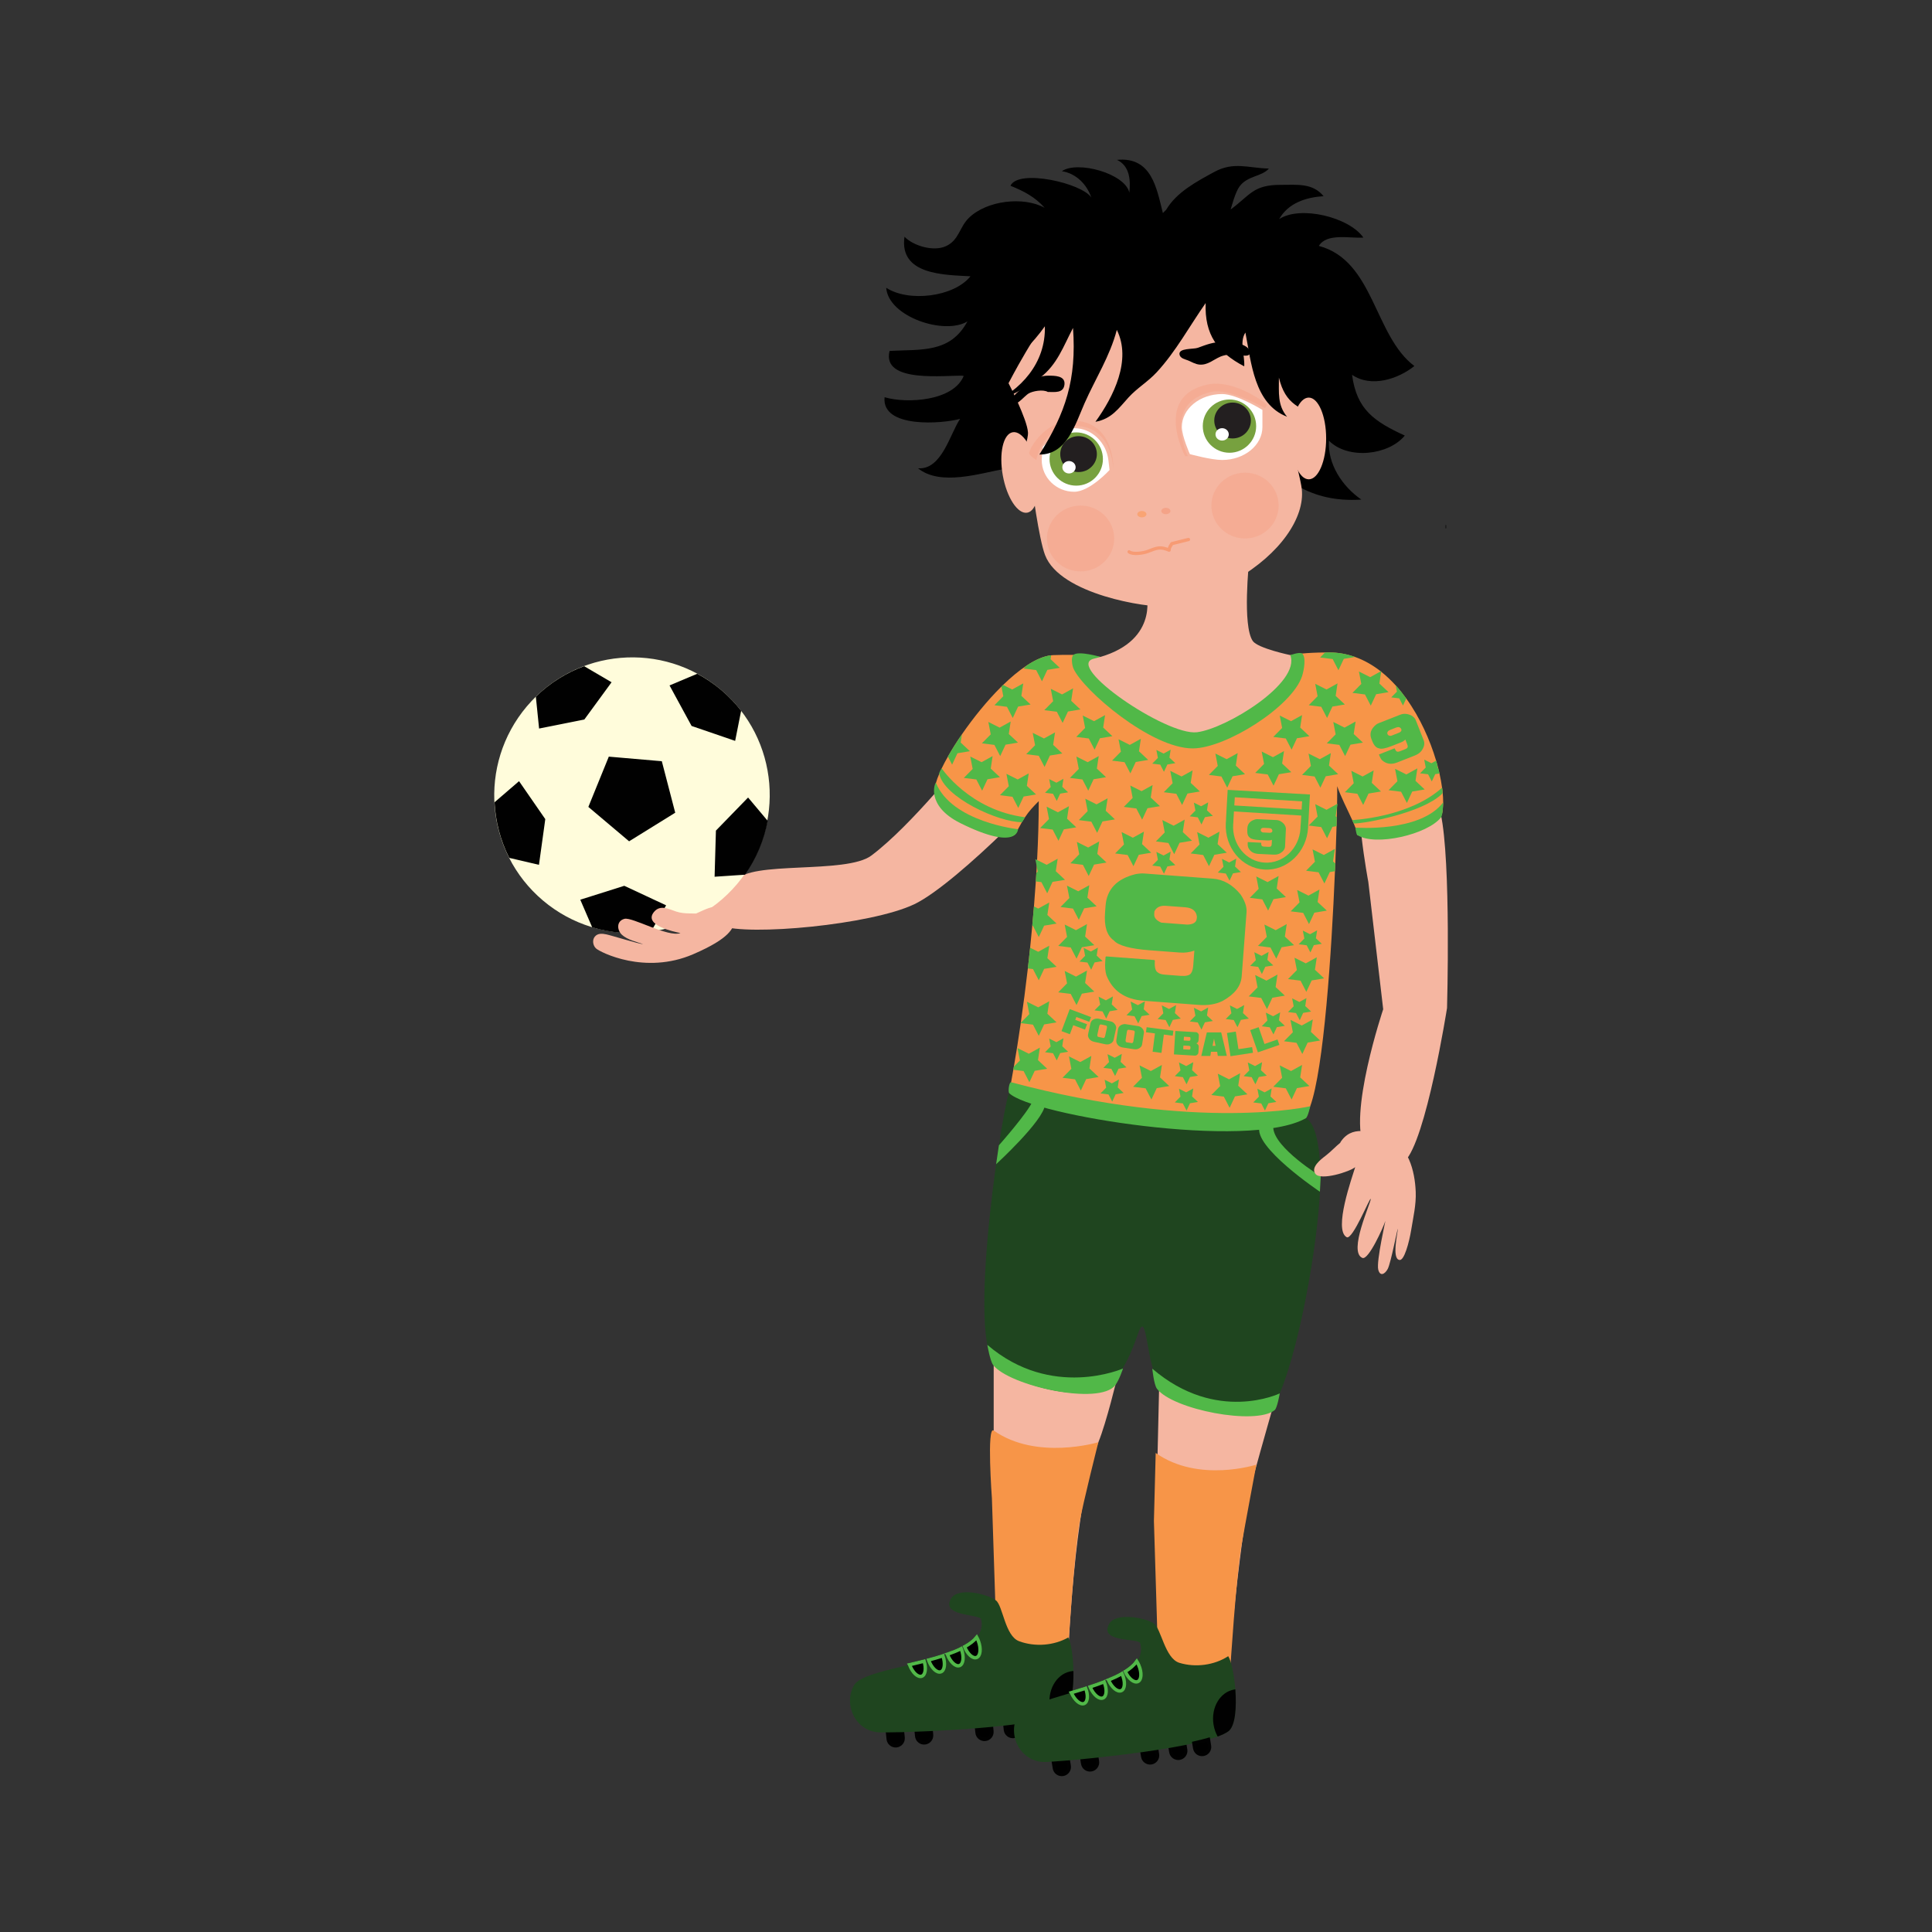 <?xml version="1.0" encoding="utf-8"?>
<!-- Generator: Adobe Illustrator 16.0.0, SVG Export Plug-In . SVG Version: 6.00 Build 0)  -->
<!DOCTYPE svg PUBLIC "-//W3C//DTD SVG 1.1//EN" "http://www.w3.org/Graphics/SVG/1.1/DTD/svg11.dtd">
<svg version="1.1" id="Layer_1" xmlns="http://www.w3.org/2000/svg" xmlns:xlink="http://www.w3.org/1999/xlink" x="0px" y="0px"
	 width="850.39px" height="850.39px" viewBox="0 0 850.39 850.39" enable-background="new 0 0 850.39 850.39" xml:space="preserve">
<rect x="0" y="0" width="850.39" height="850.39" fill="#333333" stroke="none"/>
<g>
	<path fill="#F5B6A1" d="M461.94,343.378c7.418-4.18-40.063,45.366-59.521,54.639c-19.035,9.072-72.979,14.048-85.091,9.466
		c-14.358-5.432,4.07-15.493,6.771-19.825c5.596-8.97,48.34-2.753,59.436-11.072c17.787-13.336,41.896-43.921,41.896-43.921
		S448.873,350.739,461.94,343.378z"/>
	<path fill="#F5B6A1" d="M437.384,594.33v41.484l1.275,86.867l31.39,8.639c0,0,2.451-69.893,13.418-96.521
		c3.537-8.59,8.299-28.521,8.299-28.521L437.384,594.33z"/>
	<path fill="#F5B6A1" d="M510.372,603.232l-0.927,39.735l0.109,90.79l30.932,3.916c0,0,5.326-65.859,11.645-89.28
		c2.418-8.967,10.073-35.763,10.073-35.763L510.372,603.232z"/>
	<path d="M511.854,93.771c-2.741-10.723-4.807-24.88-20.213-23.408c5.624,2.64,6.059,8.935,5.455,14.43
		c-1.856-8.435-22.804-14.198-29.702-9.448c6.339,1.004,10.999,5.846,12.973,11.621c-4.021-6.326-32.126-12.771-35.597-5.199
		c5.948,2.4,10.738,4.877,15.049,9.702c-9.312-5.133-25.549-3.252-33.389,4.471c-4.225,4.161-4.269,9.789-10.14,12.445
		c-5.381,2.436-14.203-0.111-18.172-4.179c-2.384,16.816,17.379,16.765,29.045,17.404c-7.319,9.17-27.321,11.473-37.089,5.057
		c0.912,12.759,25.607,20.984,35.753,14.795c-7.546,13.979-20.14,12.275-34.276,12.992c-3.58,14.494,24.925,10.565,32.671,10.926
		c-4.471,11.195-25.062,12.355-34.86,9.469c-1.41,13.845,25.575,11.676,33.243,9.512c-4.447,6.524-8.027,22.537-18.54,21.762
		c9.947,7.99,27.238,2.18,38.461,0.197c15.026-2.652,28.245-9.447,41.57-17.106c10.503-6.036,21.28-12.651,29.951-20.842
		c8.135-7.686,14.203-16.518,19.698-25.082c0.023,19.438,2.498,36.07,15.51,51.194c13.953,16.216,27.349,26.905,49.954,25.412
		c-8.443-5.822-14.897-15.681-14.268-25.926c8.375,8.439,26.203,6.494,33.387-2.242c-13.385-6.203-21.185-11.368-23.207-26.749
		c8.449,5.776,20.306,1.846,27.422-3.865c-17.771-13.378-17.721-46.43-42.05-52.874c3.534-5.779,13.64-3.24,19.608-3.67
		c-6.281-8.998-27.734-14.249-37.069-8.133c4.061-7.139,11.841-9.58,19.552-10.09c-4.841-5.873-11.662-4.974-18.881-4.981
		c-12.127-0.015-13.322,4.421-22.035,10.853c0.479-1.417,1.991-7.507,3.903-10.123c3.546-4.847,9.837-4.287,12.931-7.902
		c-9.012-0.192-15.445-3.197-24.045,1.497c-7.682,4.193-16.565,8.859-21.145,16.622"/>
	
		<ellipse transform="matrix(0.984 -0.179 0.179 0.984 -29.98 83.858)" fill="#F5B6A1" cx="448.914" cy="207.781" rx="7.663" ry="17.987"/>
	<path fill="#F5B6A1" d="M452.471,190.323c0.178,2.973-2.303,8.752-2.097,11.721c0.216,3.076,3.844,11.72,3.844,11.72
		s3.003,23.276,5.766,30.539c6.694,17.597,45.759,23.226,52.404,22.55c8.345-0.846,24.161-7.538,31.442-11.703
		c19.807-11.332,30.51-27.426,29.173-39.827c-0.394-3.646-3.146-14.324-3.146-14.324s4.71-38.417-1.571-48.916
		c-7.564-12.645-36.293-28.786-51.009-29.524c-13.713-0.688-42.283,5.998-52.928,14.674c-7.268,5.924-20.438,31.443-20.438,31.443
		S452.125,184.514,452.471,190.323z"/>
	<path fill="#F5B6A1" d="M634.125,358.063c4.645,20.989,2.804,85.618,2.804,85.618s-9.233,58.691-18.701,67.525
		c-3.737,3.487-14.981-1.226-17.437-5.709c-7.796-14.227,8.037-61.264,8.037-61.264l-6.547-56.007c0,0-7.192-38.41-2.513-46.449
		c1.32-2.271,17.048,4.772,19.524,3.896C621.97,344.726,633.494,355.21,634.125,358.063z"/>
	<ellipse opacity="0.2" fill="#F15825" cx="513.173" cy="224.929" rx="2.008" ry="1.397"/>
	<ellipse fill="#F9A474" cx="502.604" cy="226.327" rx="2.009" ry="1.398"/>
	<ellipse opacity="0.1" fill="#F15825" cx="475.623" cy="237.021" rx="14.803" ry="14.49"/>
	<ellipse opacity="0.1" fill="#F15825" cx="548.008" cy="222.53" rx="14.802" ry="14.49"/>
	<path fill="#FFFFFF" d="M555.668,187.952c0-2.751,0-7.516,0-7.516s-11.301-6.994-17.733-6.994c-9.794,0-17.733,6.496-17.733,14.51
		c0,4.006,3.523,11.93,3.523,11.93s9.313,2.58,14.21,2.58C547.729,202.462,555.668,195.965,555.668,187.952z"/>
	<ellipse fill="#77A13F" cx="541.163" cy="187.563" rx="11.747" ry="11.72"/>
	<ellipse fill="#231F20" cx="542.533" cy="185.09" rx="8.061" ry="7.899"/>
	<ellipse fill="#FFFFFF" cx="537.935" cy="191.196" rx="2.922" ry="2.728"/>
	<path opacity="0.1" fill="#F15825" d="M557.457,177.915c-4.547-3.748-16.294-10.638-25.681-8.716
		c-24.387,4.993-10.132,31.617-10.132,31.617h1.223c0,0-11.604-23.183,10.133-28.298c8.163-1.921,23.757,7.162,23.757,7.162
		S557.953,178.326,557.457,177.915z"/>
	<path fill="#FFFFFF" d="M487.863,202.462c-0.926-7.566-7.174-13.993-15.061-13.993c-6.614,0-13.8,8.188-13.8,8.188
		s-0.479,4.556-0.479,5.805c0,7.729,6.391,13.993,14.279,13.993c6.902,0,15.58-9.582,15.58-9.582S487.98,203.421,487.863,202.462z"
		/>
	<path fill="#77A13F" d="M485.459,202.044c0-6.475-5.26-11.721-11.744-11.721c-6.492,0-11.75,5.246-11.75,11.721
		c0,6.473,5.258,11.72,11.75,11.72C480.199,213.764,485.459,208.517,485.459,202.044z"/>
	<ellipse fill="#231F20" cx="474.738" cy="199.882" rx="8.061" ry="7.9"/>
	<ellipse fill="#FFFFFF" cx="470.53" cy="205.671" rx="2.922" ry="2.729"/>
	<path opacity="0.1" fill="#F15825" d="M452.994,199.284c1.206-4.57,8.873-14.194,18.691-14.194
		c19.391,0,18.343,21.669,18.343,21.669s-0.046-20.48-18.517-19.195c-12.988,0.905-15.373,14.898-15.373,14.898
		S452.71,200.364,452.994,199.284z"/>
	<path d="M538.24,150.507c-4.186,0-7.129,1.152-11.004,2.582c-1.939,0.715-8.7,0-8.05,3.018c0.369,1.715,2.53,2.033,3.818,2.567
		c1.648,0.686,3.114,1.631,4.929,1.8c3.632,0.335,6.219-2.227,9.254-3.504c2.061-0.866,4.656-1.094,6.989-0.883
		c1.722,0.157,6.636,1.543,5.989-1.349c-0.82-3.673-9.073-4.507-12.101-4.406"/>
	<path d="M461.206,172.519c3.031,0,6.928,0.674,7.336-3.319c0.396-3.907-4.404-3.837-7.163-3.844
		c-3.313-0.008-7.056,1.475-9.389,3.891c-1.716,1.778-5.57,3.774-6.204,6.232c-0.223,0.86-0.132,1.658,0.253,2.423
		c1.873,0.264,4.982-3.607,6.606-4.637C454.449,172.122,459.146,171.297,461.206,172.519"/>
	<path d="M452.012,120.772c-2.518,9.872-5.566,20.547-13.115,27.731c-6.923,6.589-15.57,6.689-23.299,11.237
		c2.439,8.563,18.573,6.01,24.153,2.83c8.103-4.616,14.91-11.565,20.161-18.954c0.433,16.212-10.537,28.223-24.462,34.516
		c7.857-3.335,15.703-6.749,22.438-11.951c7.532-5.82,10.09-13.624,14.412-21.832c1.628,22.664-3.237,37.348-14.799,55.715
		c12.066,0.122,15.812-13.357,19.876-22.568c4.771-10.813,11.156-20.64,14.205-32.294c6.595,13.272-1.401,29.365-9.413,40.449
		c7.102-1.264,10.146-5.841,14.561-10.707c3.782-4.17,8.533-6.896,12.407-11.094c8.476-9.182,14.353-20.177,21.542-30.451
		c-0.495,13.924,5.191,21.679,16.984,27.842c0.303-5.056-2.25-10.564,0.514-14.867c2.567,13.014,3.807,31.407,18.336,37.05
		c-4.281-5.104-3.547-10.547-3.589-17.222c2.892,12.012,9.225,13.472,19.043,17.787c-0.71-28.759-9.104-57.237-38.024-67.777
		c-15.032-5.478-33.596-7.763-49.424-9.464c-8.26-0.889-17.69-1.571-25.72,0.89C460.299,110.242,459.017,116.769,452.012,120.772"/>
	<ellipse fill="#F5B6A1" cx="576.057" cy="192.989" rx="7.663" ry="17.986"/>
	
		<path fill="none" stroke="#F79B74" stroke-width="1.44" stroke-linecap="round" stroke-linejoin="round" stroke-miterlimit="10" d="
		M496.991,242.888c1.623,1.315,6.364,0.551,8.238-0.178c4.03-1.565,5.429-2.228,9.372-0.559c-0.039-1.168,0.798-2.101,1.211-2.87
		c2.429-0.624,4.863-1.226,7.301-1.806"/>
	<path fill="none" stroke="#000000" stroke-width="1.44" stroke-miterlimit="10" d="M636.538,231.828c-0.078,0-0.155,0-0.235,0"/>
	<path fill="#F79548" d="M635.236,353.165c0,0-0.014,0.69-0.072,1.641c0,0.072,0,0.145-0.016,0.217
		c-0.042,0.662-0.1,1.425-0.187,2.145c-0.014,0.13-0.042,0.245-0.059,0.361c-1.569,9.027-29.374,10.41-37.512,10.008
		c0-0.793-0.302-1.901-0.805-3.255c-0.203-0.563-0.448-1.167-0.721-1.813l-0.662-1.498c-2.103-4.666-5.155-10.498-6.625-14.934
		c0.029,1.643,0.015,4.335-0.043,7.833c-0.015,0.446-0.015,0.923-0.028,1.398v0.014c-0.028,1.382-0.058,2.852-0.102,4.435v0.016
		c-0.028,1.238-0.058,2.547-0.1,3.916c-0.131,4.853-0.318,10.426-0.548,16.445v0.014c-0.058,1.109-0.101,2.232-0.158,3.369
		c-1.512,36.274-4.911,86.948-10.888,103.45c0,0,0,0.014-0.014,0.059c-0.619,1.713-1.268,3.052-1.943,3.959
		c-6.235,8.423-132.048-2.26-130.248-11.707c0.172-0.949,0.359-1.901,0.533-2.864c0.33-1.8,0.662-3.631,0.979-5.503
		c0.086-0.445,0.172-0.907,0.246-1.381c1.05-6.107,2.073-12.529,3.023-19.153c0.014-0.042,0.014-0.101,0.014-0.159
		c1.122-7.746,2.174-15.78,3.11-23.901c0.158-1.384,0.316-2.781,0.476-4.178v-0.014c0.028-0.23,0.043-0.462,0.072-0.692
		c0.159-1.41,0.302-2.822,0.459-4.233c0.333-3.225,0.65-6.451,0.938-9.676c0.271-2.837,0.518-5.674,0.748-8.496
		c0.303-3.702,0.576-7.373,0.821-11.017c0.087-1.253,0.158-2.49,0.23-3.729v-0.014c0.073-0.966,0.129-1.916,0.173-2.866
		c0.057-0.936,0.115-1.886,0.159-2.808c0.475-9.073,0.733-17.799,0.733-25.936c-2.533,2.535-4.277,4.422-6.063,7.1
		c0,0,0,0.016-0.015,0.029c-0.461,0.662-0.906,1.369-1.354,2.146c-0.546,0.921-1.107,1.944-1.712,3.097c0,0,0,0,0,0.014
		c-0.29,0.533-0.577,1.108-0.879,1.699c-2.967,5.876-37.815-5.473-35.727-19.929c0.1-0.663,0.26-1.383,0.489-2.175
		c0.33-1.21,0.821-2.549,1.454-4.004c0.303-0.748,0.662-1.512,1.037-2.318c0.029-0.043,0.043-0.072,0.043-0.072
		c0.777-1.626,1.698-3.369,2.736-5.184c1.742-3.096,3.831-6.422,6.162-9.791c5.012-7.287,11.133-14.833,17.396-21.039
		c0.245-0.23,0.489-0.475,0.734-0.705c3.456-3.355,6.927-6.266,10.311-8.496l0.014-0.016c3.845-2.549,7.532-4.189,10.829-4.549
		c0.316-0.044,0.636-0.058,0.936-0.073c3.3-0.114,6.235-0.158,8.857-0.114c4.998,0.057,8.856,0.373,11.866,0.906
		c0.014,0,0.014,0,0.028,0.015c0.014,0.015,0.014,0,0.029,0c13.838,2.448,9.445,9.317,13.737,15.84v0.016
		c0.95,1.438,2.317,2.865,4.405,4.219c16.56,10.741,28.253,11.448,45.418,1.31c1.324-0.792,2.391-1.612,3.254-2.447
		c7.547-7.358-0.432-16.488,16.705-19.714h0.027c1.527-0.288,3.227-0.533,5.17-0.734c2.866-0.259,6.207-0.433,10.138-0.461
		c0.548-0.014,1.096-0.014,1.671-0.014c4.089,0,7.934,0.704,11.533,2.001h0.016c4.076,1.44,7.833,3.629,11.29,6.321
		c0.058,0.058,0.114,0.101,0.173,0.158c2.275,1.8,4.405,3.831,6.408,6.034c1.654,1.814,3.197,3.758,4.65,5.773
		c6.049,8.396,10.454,18.261,13.133,27.332v0.014c0.23,0.721,0.433,1.455,0.634,2.176v0.014c0.101,0.374,0.202,0.749,0.287,1.123
		v0.015c0.203,0.777,0.391,1.541,0.563,2.304v0.015c0.504,2.188,0.878,4.276,1.138,6.265c0,0,0.015,0.028,0.028,0.1
		c0,0.029,0,0.059,0.015,0.087c0,0.043,0.015,0.101,0.029,0.158c0.027,0.375,0.071,0.734,0.13,1.108
		c0.014,0.059,0.014,0.116,0.014,0.158C635.135,350.054,635.236,351.682,635.236,353.165z"/>
	<path fill="#51B848" d="M472.493,288.226c-1.172,0.949-0.611,4.65,0,6.028c4.24,9.541,34.093,35.164,52.482,35.164
		c14.489,0,43.706-18.331,48.14-31.807c0.777-2.366,1.956-8.421,0-9.962c-1.025-0.809-5.179,0.7-5.179,0.7s-2.598,5.856-3.202,7.702
		c-3.85,11.761-25.101,17.109-39.767,17.109c-19.961,0-40.621-17.27-41.872-18.521c-1.26-1.261,1.302-5.491,1.302-5.491
		S474.813,286.346,472.493,288.226z"/>
	<path fill="#F5B6A1" d="M481.468,289.927c28.823-6.812,23.146-28.122,23.146-28.122l45.201-14.849c0,0-3.062,28.469,1.614,35.198
		c2.229,3.208,16.508,6.195,16.508,6.195c4.696,12.22-28.074,32.333-41.064,33.953C513.46,323.975,468.315,293.036,481.468,289.927z
		"/>
	<path fill="#51B848" d="M411.959,344.592c7.133,17.306,36.123,20.393,36.123,20.393s0,9.903-25.337-2.667
		C407.02,354.517,411.702,343.97,411.959,344.592z"/>
	<path fill="#51B848" d="M414.497,338.206c0,0,12.338,18.426,36.661,21.506c0,0-1.16,2.186-1.37,2.186
		c-10.538,0-34.248-10.988-36.372-21.311C413.283,339.947,414.497,338.206,414.497,338.206z"/>
	<path fill="#51B848" d="M596.588,364.276c0,0,28.54,2.265,38.643-11.109c0,0-0.104,5.487-0.903,6.538
		c-5.739,7.534-29.015,13.015-36.938,7.825C596.963,367.252,596.588,364.276,596.588,364.276z"/>
	<path fill="#51B848" d="M595.203,360.963c0,0,24.941-1.06,39.546-14.256c0,0,0.474,2.2,0,2.673
		c-8.194,8.195-33.428,13.092-38.884,13.092L595.203,360.963z"/>
	<path fill="#51B848" d="M575.899,362.006c-0.02,0.363-0.056,0.741-0.095,1.104c-0.006,0.396-0.011,0.793-0.034,1.188
		c-0.601,10.753-9.201,19.014-19.198,18.454c-10.012-0.56-17.621-9.729-17.02-20.481c0.023-0.396,0.061-0.791,0.099-1.185
		c0.005-0.365,0.011-0.745,0.03-1.109l0.689-12.305l36.218,2.027L575.899,362.006z"/>
	<path fill="#51B848" d="M574.2,362.468c-0.022,0.328-0.058,0.672-0.091,1.003c-0.008,0.362-0.016,0.723-0.037,1.08
		c-0.596,9.776-8.455,17.243-17.539,16.688c-9.099-0.556-15.973-8.924-15.377-18.698c0.023-0.359,0.06-0.717,0.096-1.076
		c0.006-0.332,0.013-0.678,0.03-1.008l0.686-11.183l32.915,2.012L574.2,362.468z"/>
	<path fill="#F79548" d="M572.528,362.794c-0.018,0.297-0.051,0.607-0.081,0.905c-0.007,0.323-0.013,0.646-0.034,0.972
		c-0.538,8.797-7.608,15.517-15.784,15.02c-8.189-0.502-14.379-8.033-13.842-16.829c0.02-0.323,0.055-0.646,0.089-0.968
		c0.005-0.301,0.009-0.611,0.027-0.908l0.614-10.065l29.627,1.812L572.528,362.794z"/>
	
		<rect x="542.692" y="355.412" transform="matrix(-0.998 -0.061 0.061 -0.998 1093.337 746.819)" fill="#51B848" width="30.74" height="2.637"/>
	<g>
		<path fill="#51B848" d="M546.085,393.758c-3.498-4.319-7.589-6.667-12.256-7.013l-30.052-2.26c-1.195-0.102-2.533,0-4.046,0.301
			c-8.192,2.06-12.557,6.683-13.104,13.867l-0.23,3.039c-0.461,6.048,0.821,10.124,3.831,12.227
			c1.944,2.26,7.242,3.715,15.882,4.362l13.206,0.993c2.174,0.173,4.305-0.115,6.396-0.849l-0.491,6.536
			c-0.114,1.556-0.446,2.707-0.995,3.457c-0.661,0.921-2.188,1.296-4.593,1.122l-6.897-0.531c-1.44-0.102-2.477-0.42-3.095-0.966
			c-1.095-0.619-1.527-2.361-1.311-5.213l-0.23-0.26l-21.198-1.598l-0.273,0.23l-0.143,1.929c-0.175,2.391,0,4.436,0.517,6.137
			c2.71,6.867,8.151,10.612,16.33,11.217l24.235,1.828c4.133,0.316,7.675-0.273,10.613-1.758c5.257-2.908,8.049-6.522,8.367-10.813
			l2.13-28.238C548.851,399.202,547.986,396.624,546.085,393.758z M526.774,404.241c-0.129,1.757-1.54,2.664-4.219,2.735
			l-11.391-0.862c-2.203-0.966-3.24-2.219-3.124-3.773l0.086-1.21c0.893-1.8,2.579-2.607,5.054-2.42l8.482,0.634
			c3.152,0.245,4.882,1.627,5.169,4.177L526.774,404.241z"/>
	</g>
	<g>
		<path fill="#51B848" d="M565.236,362.784c-0.992-1.152-2.116-1.757-3.396-1.83l-8.225-0.389c-0.316-0.014-0.69,0.016-1.094,0.102
			c-2.232,0.633-3.383,1.93-3.484,3.888l-0.028,0.835c-0.087,1.656,0.287,2.751,1.122,3.298c0.549,0.604,2.003,0.965,4.377,1.079
			l3.601,0.174c0.604,0.029,1.181-0.058,1.742-0.273l-0.085,1.785c-0.015,0.417-0.102,0.748-0.245,0.95
			c-0.173,0.259-0.591,0.374-1.239,0.346l-1.885-0.101c-0.404-0.014-0.677-0.101-0.865-0.23c-0.303-0.172-0.433-0.647-0.388-1.427
			l-0.059-0.056l-5.804-0.29l-0.071,0.06l-0.028,0.531c-0.029,0.65,0.028,1.209,0.187,1.671c0.792,1.858,2.304,2.837,4.535,2.953
			l6.64,0.316c1.123,0.058,2.089-0.131,2.88-0.562c1.411-0.835,2.146-1.829,2.204-3.009l0.374-7.72
			C566.029,364.252,565.77,363.561,565.236,362.784z M560.039,365.793c-0.015,0.475-0.402,0.735-1.123,0.778l-3.125-0.159
			c-0.604-0.245-0.893-0.575-0.879-1.008l0.015-0.331c0.23-0.504,0.691-0.734,1.367-0.691l2.319,0.102
			c0.863,0.042,1.34,0.417,1.44,1.108L560.039,365.793z"/>
	</g>
	<g>
		<path fill="#51B848" d="M626.668,325.891l-3.543-8.985c-0.288-0.734-0.937-1.397-1.943-2.002
			c-1.714-0.807-3.326-0.921-4.811-0.332l-9.575,3.76c-0.374,0.143-0.778,0.374-1.195,0.691c-2.204,1.856-2.866,3.931-1.974,6.221
			l0.389,0.964c0.75,1.931,1.758,2.995,2.995,3.183c0.923,0.403,2.766,0.073,5.531-1.008l4.204-1.656
			c0.69-0.273,1.295-0.677,1.828-1.224l0.822,2.088c0.2,0.489,0.272,0.907,0.214,1.21c-0.071,0.389-0.475,0.719-1.251,1.022
			l-2.189,0.864c-0.462,0.188-0.836,0.244-1.095,0.172c-0.431-0.042-0.82-0.504-1.181-1.411l-0.115-0.043l-6.752,2.649l-0.045,0.116
			l0.245,0.618c0.302,0.749,0.647,1.354,1.066,1.801c1.857,1.713,4.089,2.045,6.681,1.022l7.719-3.04
			c1.324-0.518,2.317-1.223,3.01-2.102C626.885,328.785,627.201,327.259,626.668,325.891z M615.911,322.463l-3.63,1.427
			c-0.82,0.029-1.324-0.202-1.525-0.706l-0.146-0.375c0-0.69,0.404-1.195,1.195-1.497l2.693-1.065
			c1.009-0.39,1.742-0.216,2.218,0.519l0.087,0.23C617.02,321.556,616.731,322.046,615.911,322.463z"/>
	</g>
	<g>
		<path fill="#51B848" d="M480.19,447.67l-9.287-3.484l-0.058,0.016l-3.6,9.619l0.029,0.059l3.6,1.338l0.057-0.014l1.469-3.947
			l5.141,1.93l0.059-0.028l0.863-2.273l-0.028-0.059l-5.141-1.929l0.475-1.269l5.645,2.116l0.057-0.014l0.75-2.002L480.19,447.67z"
			/>
		<path fill="#51B848" d="M490.99,451.186c-0.532-0.879-1.224-1.427-2.073-1.601l-5.442-1.209c-0.217-0.042-0.476-0.057-0.75-0.042
			c-1.555,0.173-2.476,0.893-2.764,2.203l-0.994,4.507c-0.072,0.318-0.087,0.635-0.072,0.951c0.302,1.381,1.211,2.245,2.734,2.576
			l4.696,1.038c0.75,0.157,1.411,0.143,2.001-0.042c1.037-0.405,1.643-0.996,1.814-1.772l1.125-5.125
			C491.35,452.25,491.266,451.763,490.99,451.186z M487.204,452.496l-0.794,3.6c-0.185,0.591-0.445,0.849-0.775,0.778l-2.319-0.506
			c-0.302-0.202-0.389-0.561-0.274-1.081l0.778-3.541c0.13-0.633,0.417-0.921,0.851-0.82l2.102,0.459
			C487.204,451.488,487.334,451.847,487.204,452.496z"/>
		<path fill="#51B848" d="M503.13,453.115c-0.575-0.852-1.295-1.339-2.16-1.47l-5.515-0.849c-0.216-0.045-0.461-0.045-0.75,0
			c-1.54,0.258-2.419,1.05-2.62,2.36l-0.706,4.565c-0.043,0.316-0.043,0.635,0,0.951c0.375,1.367,1.341,2.173,2.881,2.405
			l4.765,0.733c0.75,0.115,1.412,0.057,1.975-0.174c1.021-0.459,1.583-1.094,1.699-1.872l0.808-5.183
			C503.563,454.15,503.446,453.661,503.13,453.115z M499.444,454.654l-0.563,3.659c-0.144,0.591-0.388,0.862-0.72,0.82l-2.361-0.361
			c-0.303-0.171-0.418-0.532-0.346-1.05l0.561-3.586c0.102-0.663,0.36-0.951,0.793-0.877l2.131,0.331
			C499.371,453.646,499.545,454.008,499.444,454.654z"/>
		<path fill="#51B848" d="M516.437,453.678l-11.679-1.528l-0.059,0.044l-0.274,2.117l0.046,0.056l3.9,0.504l-1.037,8.009
			l0.029,0.057l3.816,0.489l0.057-0.044l1.039-8.004l3.887,0.501l0.043-0.042l0.274-2.116L516.437,453.678z"/>
		<path fill="#51B848" d="M527.581,457.664l0.087-1.627c0.027-0.288,0-0.531-0.058-0.75c-0.303-0.618-0.69-0.935-1.166-0.963
			l-9.073-0.534l-0.056,0.044l-0.591,10.227l0.042,0.042l9.073,0.532c0.23,0.014,0.445-0.015,0.66-0.073
			c0.635-0.33,0.965-0.762,0.994-1.296l0.146-2.489c0.014-0.204-0.029-0.434-0.129-0.693c-0.319-0.532-0.665-0.818-1.038-0.849
			c0-0.028,0.057-0.045,0.188-0.059C527.22,459.033,527.524,458.529,527.581,457.664z M523.98,461.424
			c-0.056,0.431-0.272,0.633-0.646,0.604l-0.014-0.015l-2.521-0.159l0.1-1.654l2.464,0.143l0.331,0.073
			c0.231,0.086,0.332,0.316,0.303,0.705L523.98,461.424z M523.98,457.58c-0.027,0.372-0.244,0.56-0.66,0.531l-2.29-0.131
			l0.085-1.669l2.448,0.144c0.259,0.014,0.403,0.188,0.446,0.518L523.98,457.58z"/>
		<path fill="#51B848" d="M537.79,455.562c-0.172-0.762-0.259-1.15-0.301-1.15l-6.293,0.014c-1.483,6.249-2.291,9.706-2.435,10.369
			l3.946-0.015c0.028,0,0.071-0.145,0.114-0.402c0.103-0.952,0.174-1.428,0.217-1.428h2.692c0.014,0.115,0.029,0.174,0.059,0.174
			c0.13,1.094,0.216,1.641,0.272,1.641l3.902-0.015l0.028-0.014C539.706,463.453,538.972,460.385,537.79,455.562z M533.7,460.343
			l0.649-3.11h0.028l0.663,3.11H533.7z"/>
		<path fill="#51B848" d="M551.139,460.947l-0.057-0.042l-5.962,0.907l-1.167-7.689l-0.058-0.045l-3.802,0.591l-0.027,0.044
			l1.539,10.151l0.045,0.028l9.82-1.496l0.028-0.044L551.139,460.947z"/>
		<path fill="#51B848" d="M562.329,457.58l-0.059-0.031l-5.702,1.974l-2.549-7.343l-0.058-0.03l-3.628,1.254l-0.045,0.056
			l3.371,9.708l0.057,0.015l9.374-3.256l0.029-0.042L562.329,457.58z"/>
	</g>
	<polygon fill="#51B848" points="489.865,438.588 489.333,442.104 491.927,444.532 488.422,445.111 486.913,448.329 
		485.277,445.174 481.751,444.733 484.245,442.202 483.576,438.715 486.753,440.304 	"/>
	<polygon fill="#51B848" points="515.278,374.847 514.746,378.359 517.34,380.79 513.836,381.368 512.325,384.587 510.691,381.431 
		507.164,380.992 509.659,378.461 508.99,374.974 512.165,376.563 	"/>
	<polygon fill="#51B848" points="515.278,329.978 514.746,333.491 517.34,335.92 513.836,336.499 512.325,339.717 510.691,336.562 
		507.164,336.122 509.659,333.591 508.99,330.104 512.165,331.692 	"/>
	<polygon fill="#51B848" points="544.146,377.909 543.614,381.424 546.208,383.853 542.703,384.432 541.193,387.649 
		539.559,384.495 536.032,384.055 538.526,381.523 537.857,378.036 541.033,379.625 	"/>
	<polygon fill="#51B848" points="531.795,353.167 531.263,356.682 533.856,359.11 530.353,359.69 528.842,362.907 527.208,359.753 
		523.681,359.313 526.176,356.781 525.504,353.294 528.682,354.883 	"/>
	<path fill="#51B848" d="M633.608,340.435v0.015l-1.887,0.302l-1.512,3.211l-1.628-3.153l-3.527-0.433l2.492-2.533l-0.662-3.485
		l3.166,1.585l2.074-1.139c0.23,0.721,0.433,1.455,0.634,2.176v0.014l-0.114,0.749l0.401,0.374v0.015
		C633.249,338.908,633.437,339.672,633.608,340.435z"/>
	<path fill="#51B848" d="M618.992,307.458l-1.453,3.082l-1.644-3.153l-3.527-0.433l2.506-2.533l-0.532-2.736
		C615.996,303.499,617.539,305.442,618.992,307.458z"/>
	<polygon fill="#51B848" points="468.091,342.802 467.559,346.316 470.152,348.746 466.648,349.325 465.138,352.543 
		463.503,349.388 459.977,348.947 462.472,346.416 461.801,342.929 464.977,344.518 	"/>
	<polygon fill="#51B848" points="483.244,417.099 482.715,420.613 485.307,423.042 481.802,423.622 480.293,426.839 
		478.657,423.685 475.131,423.244 477.626,420.713 476.956,417.226 480.134,418.814 	"/>
	<polygon fill="#51B848" points="547.634,442.399 547.102,445.915 549.695,448.343 546.19,448.922 544.682,452.14 543.046,448.985 
		539.52,448.545 542.014,446.014 541.345,442.525 544.521,444.115 	"/>
	<polygon fill="#51B848" points="563.472,445.589 562.941,449.104 565.533,451.533 562.029,452.111 560.52,455.33 558.885,452.175 
		555.357,451.734 557.853,449.203 557.184,445.716 560.36,447.305 	"/>
	<polygon fill="#51B848" points="575.047,439.313 574.516,442.826 577.109,445.254 573.604,445.835 572.096,449.051 570.46,445.898 
		566.933,445.458 569.428,442.927 568.758,439.439 571.936,441.028 	"/>
	<polygon fill="#51B848" points="558.386,419.002 557.854,422.516 560.447,424.944 556.943,425.523 555.434,428.742 
		553.798,425.587 550.271,425.147 552.767,422.616 552.097,419.129 555.273,420.718 	"/>
	<polygon fill="#51B848" points="579.74,409.49 579.208,413.005 581.801,415.433 578.297,416.012 576.788,419.229 575.152,416.075 
		571.626,415.636 574.121,413.104 573.45,409.616 576.627,411.206 	"/>
	<polygon fill="#51B848" points="531.794,443.459 531.262,446.975 533.855,449.402 530.352,449.981 528.843,453.199 
		527.206,450.045 523.68,449.604 526.175,447.072 525.504,443.585 528.683,445.174 	"/>
	<polygon fill="#51B848" points="517.669,442.399 517.137,445.915 519.73,448.343 516.227,448.922 514.716,452.14 513.082,448.985 
		509.555,448.545 512.05,446.014 511.381,442.525 514.556,444.115 	"/>
	<polygon fill="#51B848" points="503.95,440.719 503.418,444.234 506.012,446.662 502.508,447.241 500.998,450.459 499.362,447.305 
		495.836,446.864 498.331,444.333 497.66,440.846 500.838,442.435 	"/>
	<polygon fill="#51B848" points="493.774,463.877 493.242,467.393 495.836,469.821 492.331,470.4 490.821,473.618 489.187,470.463 
		485.66,470.022 488.154,467.491 487.485,464.004 490.661,465.593 	"/>
	<polygon fill="#51B848" points="492.509,475.137 491.977,478.652 494.57,481.08 491.065,481.659 489.557,484.877 487.921,481.723 
		484.395,481.282 486.889,478.751 486.22,475.264 489.396,476.853 	"/>
	<polygon fill="#51B848" points="525.227,479.096 524.695,482.611 527.289,485.039 523.784,485.618 522.275,488.836 
		520.639,485.682 517.113,485.24 519.608,482.709 518.938,479.222 522.115,480.811 	"/>
	<polygon fill="#51B848" points="555.521,467.529 554.991,471.042 557.584,473.471 554.078,474.052 552.57,477.268 550.934,474.115 
		547.409,473.674 549.902,471.143 549.232,467.655 552.409,469.244 	"/>
	<polygon fill="#51B848" points="559.736,479.096 559.205,482.611 561.799,485.039 558.293,485.618 556.784,488.836 
		555.148,485.682 551.623,485.24 554.118,482.709 553.446,479.222 556.623,480.811 	"/>
	<polygon fill="#51B848" points="525.227,467.529 524.695,471.042 527.289,473.471 523.784,474.052 522.275,477.268 
		520.639,474.115 517.113,473.674 519.608,471.143 518.938,467.655 522.115,469.244 	"/>
	<polygon fill="#51B848" points="468.091,457.003 467.559,460.517 470.152,462.944 466.648,463.525 465.139,466.741 
		463.503,463.589 459.977,463.148 462.472,460.617 461.801,457.13 464.979,458.719 	"/>
	<polygon fill="#51B848" points="480.35,464.789 479.52,470.278 483.573,474.072 478.095,474.982 475.737,480.007 473.183,475.08 
		467.675,474.392 471.571,470.438 470.523,464.986 475.487,467.471 	"/>
	<path fill="#51B848" d="M460.925,470.424l-5.474,0.906l-2.361,5.027l-2.549-4.926l-4.521-0.563
		c0.086-0.445,0.172-0.907,0.246-1.381l2.664-2.707l-1.053-5.444l4.969,2.478l4.853-2.68l-0.821,5.487L460.925,470.424z"/>
	<polygon fill="#51B848" points="461.841,440.719 461.013,446.21 465.063,450.005 459.589,450.912 457.23,455.939 454.675,451.01 
		449.165,450.321 453.063,446.367 452.016,440.916 456.98,443.4 	"/>
	<polygon fill="#51B848" points="478.457,427.182 477.627,432.673 481.681,436.465 476.201,437.374 473.845,442.399 471.29,437.473 
		465.781,436.783 469.679,432.83 468.631,427.378 473.595,429.862 	"/>
	<path fill="#51B848" d="M465.069,425.553l-5.484,0.906l-2.349,5.027l-2.562-4.94l-2.262-0.271c0.158-1.384,0.316-2.781,0.476-4.178
		v-0.014l0.172-0.174l-0.1-0.519c0.159-1.41,0.302-2.822,0.459-4.233l3.558,1.786l4.868-2.679l-0.836,5.486L465.069,425.553z"/>
	<polygon fill="#51B848" points="478.457,406.75 477.627,412.24 481.681,416.035 476.201,416.943 473.845,421.97 471.29,417.042 
		465.781,416.353 469.679,412.397 468.631,406.947 473.595,409.431 	"/>
	<polygon fill="#51B848" points="479.464,389.629 478.634,395.119 482.688,398.914 477.21,399.822 474.854,404.849 472.298,399.921 
		466.789,399.231 470.687,395.276 469.638,389.826 474.602,392.31 	"/>
	<polygon fill="#51B848" points="483.819,370.368 482.991,375.858 487.042,379.651 481.564,380.56 479.208,385.586 476.651,380.658 
		471.144,379.97 475.04,376.016 473.993,370.565 478.957,373.048 	"/>
	<polygon fill="#51B848" points="503.508,366.049 502.68,371.539 506.73,375.333 501.256,376.241 498.898,381.268 496.342,376.34 
		490.832,375.651 494.73,371.697 493.684,366.245 498.647,368.729 	"/>
	<polygon fill="#51B848" points="521.451,360.761 520.622,366.251 524.674,370.046 519.196,370.954 516.84,375.98 514.282,371.053 
		508.774,370.363 512.671,366.408 511.625,360.958 516.589,363.441 	"/>
	<polygon fill="#51B848" points="536.766,366.049 535.937,371.539 539.988,375.333 534.512,376.241 532.154,381.268 529.6,376.34 
		524.09,375.651 527.988,371.697 526.938,366.245 531.902,368.729 	"/>
	<polygon fill="#51B848" points="487.525,351.374 486.695,356.864 490.748,360.658 485.271,361.567 482.914,366.593 
		480.359,361.666 474.849,360.977 478.746,357.021 477.697,351.571 482.662,354.055 	"/>
	<polygon fill="#51B848" points="470.506,354.863 469.679,360.353 473.729,364.146 468.254,365.055 465.896,370.081 463.34,365.153 
		457.831,364.464 461.729,360.511 460.681,355.06 465.645,357.543 	"/>
	<polygon fill="#51B848" points="483.615,332.804 482.787,338.294 486.838,342.089 481.362,342.997 479.006,348.022 
		476.449,343.095 470.939,342.406 474.837,338.452 473.789,333.001 478.754,335.485 	"/>
	<polygon fill="#51B848" points="507.331,345.559 506.502,351.049 510.554,354.842 505.077,355.75 502.721,360.776 500.164,355.849 
		494.654,355.159 498.553,351.206 497.505,345.755 502.469,348.238 	"/>
	<polygon fill="#51B848" points="524.928,339.097 524.098,344.587 528.151,348.382 522.674,349.29 520.317,354.315 517.762,349.388 
		512.253,348.699 516.15,344.745 515.102,339.294 520.065,341.778 	"/>
	<polygon fill="#51B848" points="544.784,331.487 543.957,336.978 548.008,340.772 542.531,341.681 540.175,346.707 
		537.618,341.779 532.109,341.09 536.007,337.135 534.959,331.685 539.923,334.168 	"/>
	<polygon fill="#51B848" points="565.171,330.597 564.343,336.087 568.394,339.881 562.918,340.79 560.561,345.815 558.005,340.889 
		552.496,340.199 556.393,336.244 555.345,330.794 560.309,333.277 	"/>
	<polygon fill="#51B848" points="585.789,331.487 584.961,336.978 589.013,340.772 583.537,341.681 581.18,346.707 578.623,341.779 
		573.115,341.09 577.012,337.135 575.964,331.685 580.928,334.168 	"/>
	<polygon fill="#51B848" points="573.12,314.758 572.293,320.248 576.344,324.043 570.867,324.951 568.511,329.978 565.954,325.05 
		560.446,324.36 564.343,320.406 563.295,314.955 568.259,317.439 	"/>
	<polygon fill="#51B848" points="588.731,300.805 587.903,306.295 591.954,310.089 586.479,310.997 584.121,316.023 
		581.564,311.096 576.057,310.407 579.953,306.453 578.905,301.001 583.869,303.485 	"/>
	<polygon fill="#51B848" points="604.631,339.097 603.802,344.587 607.854,348.382 602.377,349.29 600.021,354.315 597.465,349.388 
		591.955,348.699 595.852,344.745 594.805,339.294 599.769,341.778 	"/>
	<polygon fill="#51B848" points="596.681,317.586 595.852,323.076 599.904,326.869 594.428,327.778 592.071,332.804 
		589.515,327.877 584.007,327.188 587.903,323.233 586.855,317.782 591.819,320.266 	"/>
	<path fill="#51B848" d="M596.455,289.171l-4.966,0.82l-2.362,5.025l-2.549-4.924l-5.516-0.691l2.188-2.218
		c0.548-0.014,1.096-0.014,1.671-0.014C589.011,287.17,592.855,287.874,596.455,289.171z"/>
	<polygon fill="#51B848" points="623.869,338.206 623.041,343.696 627.092,347.491 621.617,348.399 619.259,353.425 
		616.703,348.497 611.194,347.809 615.092,343.854 614.044,338.403 619.008,340.886 	"/>
	<polygon fill="#51B848" points="607.971,295.375 607.142,300.865 611.193,304.66 605.717,305.568 603.36,310.595 600.805,305.667 
		595.295,304.978 599.191,301.022 598.145,295.572 603.108,298.056 	"/>
	<polygon fill="#51B848" points="502.158,325.194 501.33,330.685 505.381,334.479 499.906,335.388 497.548,340.414 494.992,335.486 
		489.482,334.797 493.381,330.842 492.333,325.392 497.297,327.875 	"/>
	<polygon fill="#51B848" points="486.406,314.758 485.577,320.248 489.629,324.043 484.152,324.951 481.796,329.978 479.238,325.05 
		473.729,324.36 477.627,320.406 476.58,314.955 481.544,317.439 	"/>
	<polygon fill="#51B848" points="472.334,302.984 471.504,308.475 475.558,312.269 470.08,313.177 467.724,318.203 465.168,313.275 
		459.659,312.587 463.557,308.633 462.508,303.181 467.472,305.665 	"/>
	<polygon fill="#51B848" points="464.385,322.368 463.557,327.857 467.607,331.651 462.131,332.56 459.773,337.586 457.217,332.658 
		451.709,331.97 455.605,328.016 454.559,322.565 459.523,325.048 	"/>
	<polygon fill="#51B848" points="452.809,340.414 451.98,345.903 456.032,349.697 450.555,350.605 448.198,355.632 445.641,350.704 
		440.133,350.015 444.029,346.062 442.983,340.61 447.947,343.094 	"/>
	<polygon fill="#51B848" points="436.909,332.804 436.081,338.294 440.133,342.089 434.656,342.997 432.298,348.022 
		429.742,343.095 424.233,342.406 428.131,338.452 427.084,333.001 432.049,335.485 	"/>
	<polygon fill="#51B848" points="444.859,317.586 444.029,323.076 448.082,326.869 442.604,327.778 440.248,332.804 
		437.693,327.877 432.184,327.188 436.081,323.233 435.032,317.782 439.996,320.266 	"/>
	<path fill="#51B848" d="M426.91,330.643l-5.484,0.907l-2.349,5.026l-1.843-3.558c1.742-3.096,3.831-6.422,6.162-9.791l-0.546,3.613
		L426.91,330.643z"/>
	<path fill="#51B848" d="M453.623,310.094l-5.487,0.907l-2.361,5.026l-2.55-4.926l-5.515-0.69l3.903-3.961l-0.821-4.262
		c0.245-0.23,0.489-0.475,0.734-0.705l4.003,2.001l4.867-2.679l-0.834,5.486L453.623,310.094z"/>
	<path fill="#51B848" d="M466.468,293.951l-5.472,0.907l-2.361,5.026l-2.55-4.939l-5.515-0.678l1.267-1.28l0.014-0.016
		c3.845-2.549,7.532-4.189,10.829-4.549l-0.26,1.727L466.468,293.951z"/>
	<path fill="#51B848" d="M468.771,387.265l-5.486,0.906l-2.347,5.026l-2.563-4.927l-2.448-0.302c0.087-1.253,0.158-2.49,0.23-3.729
		v-0.014l0.604-0.604l-0.432-2.262l-0.605-3.183l0.765,0.375l4.19,2.104l4.865-2.68l-0.835,5.486L468.771,387.265z"/>
	<path fill="#51B848" d="M465.069,406.517l-5.484,0.922l-2.349,5.025l-2.562-4.94l-0.317-0.042c0.271-2.837,0.518-5.674,0.748-8.496
		l1.872,0.937l4.868-2.679l-0.836,5.485L465.069,406.517z"/>
	<polygon fill="#51B848" points="511.42,468.748 510.59,474.236 514.644,478.031 509.164,478.94 506.807,483.966 504.252,479.039 
		498.743,478.35 502.641,474.396 501.594,468.944 506.558,471.429 	"/>
	<polygon fill="#51B848" points="545.846,472.399 545.019,477.889 549.069,481.683 543.592,482.59 541.235,487.617 538.679,482.688 
		533.171,481.999 537.067,478.045 536.021,472.596 540.984,475.078 	"/>
	<polygon fill="#51B848" points="573.122,468.748 572.294,474.236 576.345,478.031 570.867,478.94 568.511,483.966 565.955,479.039 
		560.446,478.35 564.344,474.396 563.295,468.944 568.26,471.429 	"/>
	<polygon fill="#51B848" points="577.842,448.711 577.013,454.202 581.064,457.994 575.587,458.904 573.23,463.929 570.676,459.002 
		565.165,458.313 569.063,454.359 568.014,448.908 572.979,451.393 	"/>
	<polygon fill="#51B848" points="562.304,428.963 561.475,434.454 565.526,438.248 560.049,439.155 557.692,444.183 
		555.138,439.254 549.627,438.564 553.526,434.611 552.477,429.159 557.442,431.644 	"/>
	<polygon fill="#51B848" points="579.608,421.354 578.78,426.844 582.832,430.639 577.355,431.548 574.997,436.572 572.442,431.646 
		566.933,430.957 570.831,427.001 569.782,421.551 574.748,424.034 	"/>
	<polygon fill="#51B848" points="566.372,406.75 565.544,412.24 569.595,416.035 564.117,416.943 561.761,421.97 559.205,417.042 
		553.696,416.353 557.594,412.397 556.545,406.947 561.51,409.431 	"/>
	<polygon fill="#51B848" points="580.783,391.532 579.954,397.022 584.007,400.815 578.529,401.724 576.172,406.75 573.617,401.822 
		568.106,401.134 572.006,397.18 570.957,391.729 575.922,394.212 	"/>
	<path fill="#51B848" d="M587.759,380.093v0.014c-0.058,1.109-0.101,2.232-0.158,3.369l-2.29,0.375l-2.362,5.026l-2.562-4.926
		l-5.502-0.691l3.902-3.96l-1.051-5.443l4.953,2.478l4.868-2.679l-0.821,5.486L587.759,380.093z"/>
	<path fill="#51B848" d="M588.738,353.755l-0.23,1.513v0.014l-0.604,3.974l0.503,0.461v0.016c-0.028,1.238-0.058,2.547-0.1,3.916
		l-1.83,0.303l-2.361,5.025l-2.549-4.925l-5.516-0.691l3.902-3.946l-1.05-5.457l4.968,2.478l4.665-2.564L588.738,353.755z"/>
	<polygon fill="#51B848" points="562.789,385.586 561.96,391.076 566.012,394.871 560.534,395.779 558.178,400.806 555.623,395.878 
		550.112,395.188 554.012,391.233 552.961,385.783 557.928,388.267 	"/>
	<path fill="#1F451F" d="M437.71,600.206c8.404,10.111,43.377,18.396,51.919,8.4c5.279-6.176,8.303-12.994,11.332-21.731
		c4.134-11.92,3.417,15.556,9.593,21.731c9.154,9.152,45.415,20.034,51.091,8.399c9.981-20.446,18.756-70.727,19.42-94.945
		c0.771-28.12-6.314-29.852-6.314-29.852s-61.576,13.68-130.521-11.039C442.5,480.551,425.347,585.328,437.71,600.206z"/>
	<path fill="#51B848" d="M445.045,476.365c82.665,22.055,131.668,10.565,131.668,10.565s-0.989,4.729-1.963,5.278
		c-25.136,14.195-120.839-1.357-130.521-11.039C443.6,480.541,444.185,476.135,445.045,476.365z"/>
	<path fill="#51B848" d="M434.58,591.947c28.352,24.316,59.726,10.41,59.726,10.41s-1.6,4.945-3.375,7.313
		c-6.913,9.228-46.831,0.291-53.8-8.885C435.795,599.027,434.58,591.947,434.58,591.947z"/>
	<path fill="#51B848" d="M507.192,602.431c28.352,24.316,56.11,10.884,56.11,10.884s-1.093,6.427-2.229,7.353
		c-8.387,6.827-44.861-0.223-51.831-9.398C507.907,609.511,507.192,602.431,507.192,602.431z"/>
	<path fill="#51B848" d="M439.672,504.127c0,0,12.871-14.513,14.863-19.521c0.383-0.963,5.525,0.576,5.441,1.61
		c-0.574,7.028-21.523,26.224-21.523,26.224L439.672,504.127z"/>
	<path fill="#51B848" d="M554.442,495.755c-3.159,8.935,26.529,28.795,26.529,28.795l0.359-6.771c0,0-20.245-12.387-20.886-21.256
		C560.341,495.075,554.928,494.386,554.442,495.755z"/>
	<path fill="#F79548" d="M437.384,629.658c18.907,13.356,46.083,5.142,46.083,5.142s-6.778,26.635-8.336,35.653
		c-2.355,13.65-4.979,55.184-4.979,55.184l-31.493-2.955l-2.055-63.102C436.604,659.58,434.235,627.434,437.384,629.658z"/>
	<path fill="#F79548" d="M508.69,639.532c18.907,13.356,44.303,5.142,44.303,5.142s-4.998,26.635-6.557,35.653
		c-2.354,13.65-4.979,55.184-4.979,55.184l-31.493,1.14l-2.055-67.195L508.69,639.532z"/>
	<path stroke="#010101" stroke-width="1.512" stroke-miterlimit="10" d="M448.88,758.686l0.206,2.032
		c0.185,1.805-1.125,3.413-2.931,3.598c-0.901,0.092-1.751-0.188-2.397-0.715c-0.663-0.539-1.107-1.314-1.199-2.217l-0.193-1.878
		C444.605,759.246,446.795,758.975,448.88,758.686z"/>
	<path stroke="#010101" stroke-width="1.512" stroke-miterlimit="10" d="M436.395,760.113l0.192,1.882
		c0.186,1.803-1.126,3.413-2.915,3.596c-0.904,0.091-1.751-0.186-2.398-0.713c-0.664-0.541-1.107-1.314-1.199-2.22l-0.202-1.969
		C432.058,760.512,434.243,760.336,436.395,760.113z"/>
	<path stroke="#010101" stroke-width="1.512" stroke-miterlimit="10" d="M409.863,761.943l0.16,1.58
		c0.185,1.805-1.127,3.412-2.93,3.598c-0.904,0.092-1.751-0.188-2.398-0.715c-0.648-0.541-1.093-1.314-1.185-2.217l-0.202-1.974
		C405.385,762.143,407.576,762.037,409.863,761.943z"/>
	<path stroke="#010101" stroke-width="1.512" stroke-miterlimit="10" d="M397.25,762.412l0.243,2.391
		c0.186,1.805-1.126,3.415-2.93,3.598c-0.903,0.092-1.753-0.188-2.399-0.712c-0.662-0.542-1.106-1.317-1.198-2.218l-0.301-2.948
		C392.504,762.518,394.732,762.471,397.25,762.412z"/>
	<path fill="#1F451F" d="M472.486,735.511c0.136,7.89-0.907,16.269-4.225,18.308c-1.145,0.71-2.749,1.359-4.754,1.959
		c-1.239,0.37-2.633,0.727-4.134,1.062c-1.96,0.443-4.137,0.849-6.47,1.224c-1.3,0.223-2.648,0.422-4.024,0.623
		c-2.085,0.289-4.274,0.561-6.515,0.82c-1.939,0.211-3.938,0.415-5.971,0.607c-2.151,0.223-4.337,0.398-6.522,0.576
		c-6.829,0.547-13.733,0.961-20.009,1.254c-2.287,0.094-4.479,0.199-6.555,0.272c-2.149,0.07-4.194,0.141-6.059,0.196
		c-2.518,0.059-4.746,0.105-6.585,0.11c-1.153,0.026-2.157,0.021-2.992,0.015c-11.196-0.085-16.535-12.324-11.784-20.727
		c2.252-3.984,12.973-6.309,24.47-9.065c0.018,0.028,0.022,0.073,0.041,0.101c1.24,3.354,3.624,5.574,5.324,4.96
		c1.597-0.589,2.015-3.49,1.026-6.626c0.664-0.176,1.331-0.35,1.982-0.521c0.025,0.087,0.063,0.159,0.086,0.249
		c1.24,3.354,3.627,5.587,5.325,4.959c1.671-0.614,2.048-3.752,0.891-7.053c0.662-0.223,1.323-0.44,1.968-0.675
		c0.016,0.017,0.016,0.017,0.018,0.03c1.239,3.354,3.625,5.574,5.326,4.957c1.697-0.628,2.066-3.857,0.826-7.228
		c-0.04-0.085-0.063-0.176-0.103-0.263c0.534-0.268,1.041-0.532,1.528-0.811c1.259,3.246,3.585,5.348,5.242,4.741
		c1.699-0.616,2.066-3.86,0.827-7.214c-0.229-0.603-0.483-1.168-0.765-1.688c1.938-2.293,2.727-5.004,1.879-8.231
		c-2.39-1.974-17.779-1.313-13.111-8.874c3.225-5.191,16.244-1.809,19.71,0.877c3.07,2.374,3.954,15.631,10.181,17.958
		c7.016,2.608,15.35,1.94,21.656-1.652C471.395,722.735,472.348,728.963,472.486,735.511z"/>
	<path fill="none" stroke="#010101" stroke-width="1.512" stroke-miterlimit="10" d="M406.751,731.18
		c-2.116,0.551-4.268,1.06-6.39,1.563"/>
	<path fill="none" stroke="#010101" stroke-width="1.512" stroke-miterlimit="10" d="M415.036,728.813
		c-2.028,0.663-4.142,1.275-6.302,1.847"/>
	<path fill="none" stroke="#010101" stroke-width="1.512" stroke-miterlimit="10" d="M423.07,725.637
		c-1.836,0.916-3.879,1.748-6.066,2.503"/>
	<path fill="none" stroke="#010101" stroke-width="1.512" stroke-miterlimit="10" d="M429.904,720.666
		c-1.285,1.561-3.104,2.934-5.306,4.16"/>
	<path stroke="#010101" stroke-width="1.512" stroke-miterlimit="10" d="M459.374,756.839l0.286,2.799
		c0.186,1.802-1.125,3.412-2.93,3.598c-0.902,0.091-1.752-0.186-2.414-0.71c-0.648-0.544-1.091-1.32-1.185-2.223l-0.228-2.24
		C455.237,757.688,457.414,757.282,459.374,756.839z"/>
	<path stroke="#51B848" stroke-width="1.512" stroke-miterlimit="10" d="M405.726,737.806c-1.7,0.614-4.085-1.605-5.323-4.96
		c-0.02-0.027-0.022-0.072-0.041-0.103c2.122-0.504,4.273-1.013,6.39-1.563C407.741,734.315,407.323,737.217,405.726,737.806z"/>
	<path stroke="#51B848" stroke-width="1.512" stroke-miterlimit="10" d="M414.146,735.865c-1.698,0.63-4.084-1.604-5.325-4.957
		c-0.023-0.09-0.061-0.162-0.086-0.249c2.16-0.571,4.273-1.184,6.302-1.847C416.194,732.115,415.815,735.253,414.146,735.865z"/>
	<path stroke="#51B848" stroke-width="1.512" stroke-miterlimit="10" d="M422.347,733.127c-1.699,0.614-4.085-1.603-5.324-4.959
		c-0.001-0.014-0.001-0.014-0.019-0.028c2.188-0.755,4.23-1.587,6.066-2.503c0.04,0.087,0.064,0.176,0.104,0.263
		C424.415,729.268,424.046,732.499,422.347,733.127z"/>
	<path stroke="#51B848" stroke-width="1.512" stroke-miterlimit="10" d="M429.841,729.567c-1.656,0.606-3.983-1.495-5.242-4.741
		c2.201-1.227,4.021-2.6,5.306-4.16c0.281,0.52,0.536,1.085,0.766,1.688C431.909,725.707,431.541,728.951,429.841,729.567z"/>
	<path fill="#010101" d="M472.487,735.511c0.139,7.89-0.905,16.269-4.222,18.308c-1.146,0.71-2.75,1.359-4.757,1.959
		c-0.788-1.605-1.305-3.408-1.504-5.349c-0.774-7.579,3.743-14.243,10.075-14.89C472.217,735.525,472.352,735.511,472.487,735.511z"
		/>
	<path stroke="#010101" stroke-width="1.512" stroke-miterlimit="10" d="M521.534,768.112l0.325,2.019
		c0.29,1.788-0.922,3.473-2.714,3.762c-0.894,0.145-1.759-0.082-2.435-0.57c-0.695-0.501-1.186-1.249-1.328-2.145l-0.304-1.863
		C517.299,768.924,519.471,768.525,521.534,768.112z"/>
	<path stroke="#010101" stroke-width="1.512" stroke-miterlimit="10" d="M509.154,770.271l0.303,1.865
		c0.289,1.791-0.924,3.474-2.7,3.762c-0.896,0.146-1.759-0.084-2.436-0.572c-0.694-0.499-1.181-1.249-1.327-2.145l-0.316-1.954
		C504.849,770.923,507.02,770.618,509.154,770.271z"/>
	<path stroke="#010101" stroke-width="1.512" stroke-miterlimit="10" d="M482.775,773.653l0.252,1.567
		c0.289,1.791-0.924,3.474-2.714,3.762c-0.896,0.146-1.758-0.084-2.436-0.569c-0.679-0.504-1.167-1.251-1.312-2.146l-0.317-1.957
		C478.316,774.115,480.5,773.881,482.775,773.653z"/>
	<path stroke="#010101" stroke-width="1.512" stroke-miterlimit="10" d="M470.211,774.86l0.384,2.372
		c0.291,1.793-0.923,3.476-2.714,3.764c-0.896,0.146-1.76-0.084-2.438-0.569c-0.691-0.502-1.182-1.252-1.325-2.145l-0.475-2.928
		C465.479,775.244,467.703,775.066,470.211,774.86z"/>
	<path fill="#1F451F" d="M543.741,743.595c0.599,7.868,0.049,16.291-3.144,18.522c-1.102,0.775-2.664,1.519-4.632,2.236
		c-1.216,0.442-2.587,0.879-4.063,1.301c-1.931,0.558-4.08,1.09-6.387,1.601c-1.285,0.3-2.617,0.576-3.981,0.857
		c-2.063,0.413-4.235,0.812-6.455,1.202c-1.923,0.324-3.907,0.645-5.925,0.957c-2.135,0.347-4.306,0.651-6.477,0.956
		c-6.787,0.944-13.654,1.767-19.902,2.426c-2.275,0.228-4.459,0.462-6.526,0.656c-2.144,0.194-4.179,0.387-6.038,0.551
		c-2.508,0.206-4.732,0.384-6.567,0.494c-1.148,0.094-2.151,0.15-2.985,0.192c-11.181,0.569-17.228-11.332-12.979-19.999
		c2.015-4.111,12.58-7.06,23.896-10.486c0.021,0.026,0.027,0.073,0.049,0.101c1.434,3.274,3.943,5.352,5.604,4.637
		c1.56-0.683,1.808-3.601,0.637-6.676c0.653-0.211,1.309-0.426,1.948-0.635c0.031,0.087,0.07,0.154,0.102,0.244
		c1.434,3.276,3.947,5.364,5.605,4.638c1.633-0.71,1.825-3.867,0.475-7.092c0.65-0.261,1.298-0.519,1.926-0.79
		c0.019,0.017,0.019,0.017,0.02,0.03c1.434,3.274,3.946,5.351,5.606,4.636c1.659-0.727,1.839-3.973,0.402-7.263
		c-0.045-0.082-0.073-0.171-0.117-0.256c0.517-0.3,1.008-0.593,1.479-0.899c1.446,3.166,3.891,5.13,5.511,4.425
		c1.66-0.715,1.836-3.976,0.402-7.252c-0.265-0.586-0.551-1.134-0.862-1.638c1.8-2.402,2.429-5.154,1.393-8.325
		c-2.5-1.831-17.825-0.27-13.608-8.091c2.914-5.374,16.11-2.761,19.729-0.283c3.203,2.191,4.862,15.372,11.215,17.332
		c7.157,2.193,15.438,1.038,21.521-2.918C541.901,730.905,543.221,737.064,543.741,743.595z"/>
	<path fill="none" stroke="#010101" stroke-width="1.512" stroke-miterlimit="10" d="M477.865,743.123
		c-2.08,0.676-4.197,1.311-6.287,1.937"/>
	<path fill="none" stroke="#010101" stroke-width="1.512" stroke-miterlimit="10" d="M485.998,740.275
		c-1.986,0.781-4.06,1.515-6.184,2.213"/>
	<path fill="none" stroke="#010101" stroke-width="1.512" stroke-miterlimit="10" d="M493.832,736.634
		c-1.779,1.024-3.769,1.974-5.91,2.854"/>
	<path fill="none" stroke="#010101" stroke-width="1.512" stroke-miterlimit="10" d="M500.36,731.271
		c-1.189,1.633-2.925,3.112-5.051,4.465"/>
	<path stroke="#010101" stroke-width="1.512" stroke-miterlimit="10" d="M531.902,765.654l0.449,2.777
		c0.292,1.79-0.924,3.473-2.713,3.762c-0.896,0.145-1.76-0.08-2.451-0.565c-0.68-0.506-1.168-1.254-1.314-2.149l-0.357-2.224
		C527.822,766.744,529.972,766.212,531.902,765.654z"/>
	<path stroke="#51B848" stroke-width="1.512" stroke-miterlimit="10" d="M477.231,749.799c-1.663,0.715-4.175-1.364-5.605-4.637
		c-0.02-0.027-0.028-0.074-0.048-0.103c2.09-0.626,4.207-1.261,6.287-1.937C479.038,746.198,478.791,749.116,477.231,749.799z"/>
	<path stroke="#51B848" stroke-width="1.512" stroke-miterlimit="10" d="M485.522,747.368c-1.658,0.729-4.171-1.362-5.605-4.636
		c-0.031-0.087-0.073-0.157-0.103-0.244c2.124-0.698,4.197-1.432,6.184-2.213C487.348,743.503,487.153,746.66,485.522,747.368z"/>
	<path stroke="#51B848" stroke-width="1.512" stroke-miterlimit="10" d="M493.55,744.154c-1.662,0.713-4.175-1.361-5.607-4.638
		c-0.001-0.015-0.001-0.015-0.021-0.028c2.142-0.881,4.131-1.83,5.91-2.854c0.045,0.087,0.074,0.173,0.118,0.258
		C495.387,740.18,495.207,743.426,493.55,744.154z"/>
	<path stroke="#51B848" stroke-width="1.512" stroke-miterlimit="10" d="M500.82,740.161c-1.616,0.705-4.063-1.259-5.511-4.425
		c2.126-1.353,3.861-2.832,5.051-4.465c0.313,0.504,0.602,1.052,0.865,1.638C502.658,736.186,502.481,739.446,500.82,740.161z"/>
	<path fill="#010101" d="M543.742,743.595c0.602,7.868,0.051,16.291-3.142,18.522c-1.101,0.775-2.665,1.519-4.634,2.236
		c-0.88-1.557-1.501-3.326-1.814-5.253c-1.217-7.519,2.9-14.438,9.186-15.454C543.473,743.625,543.606,743.602,543.742,743.595z"/>
	<path fill="#F5B6A1" d="M590.275,502.718c-2.423,1.922-4.391,4.158-6.872,6.052c-1.991,1.521-6.565,4.994-4.429,7.91
		c2.302,3.147,15.182-0.944,17.529-2.951c-1.307,4.395-9.667,27.565-3.753,30.835c2.622,1.448,10.466-18.226,10.586-16.812
		c0.136,1.626-10.056,23.257-3.674,25.936c2.739,1.148,9.375-13.894,10.09-16.212c0.354-1.148-4.013,17.618-3.111,21.333
		c0.781,3.236,2.966,2.022,4.187-0.286c1.41-2.655,4.496-19.066,4.428-17.498c-0.07,1.689-2.645,12.799,0.572,13.521
		c2.2,0.882,4.489-8.013,5.321-13.167c0.894-5.543,2.229-11.135,1.993-16.802c-0.386-9.279-3.217-20.501-12.676-23.933
		c-7.277-2.642-15.699-5.646-20.634,2.386"/>
	<g>
		<g>
			<path fill="#FFFCDB" d="M324.462,389.087c21.628-25.615,18.437-63.885-7.125-85.47c-25.565-21.583-63.825-18.313-85.452,7.303
				c-21.628,25.615-18.441,63.882,7.124,85.468C264.572,417.971,302.836,414.702,324.462,389.087z"/>
			<path fill="#010101" d="M291.305,335.053c-0.188-0.015-0.81-0.067-1.746-0.146c-5.293-0.454-20.493-1.769-21.586-1.866
				c-0.02,0.047-0.055,0.128-0.096,0.228c-0.008,0.03-0.022,0.057-0.036,0.097c-1.13,2.774-8.408,20.678-8.868,21.803
				c0.738,0.622,10.125,8.55,15.033,12.689c1.121,0.951,2.014,1.702,2.514,2.124c0.181,0.155,0.315,0.269,0.383,0.324
				c1.029-0.645,17.457-10.824,20.006-12.4c0.033-0.021,0.056-0.039,0.086-0.051c0.091-0.059,0.169-0.103,0.211-0.129
				c-0.281-1.066-4.122-15.829-5.458-20.973C291.51,335.845,291.35,335.236,291.305,335.053z"/>
			<path fill="#010101" d="M294.702,301.704c0.068,0.127,0.194,0.357,0.36,0.647c0.453,0.834,1.213,2.24,2.121,3.909
				c2.168,3.977,5.127,9.418,6.49,11.925c0.414,0.762,0.684,1.255,0.735,1.349c0.108,0.04,0.635,0.22,1.453,0.5
				c2.649,0.911,8.356,2.867,12.617,4.322c1.722,0.59,3.206,1.102,4.159,1.428c0.439,0.148,0.766,0.263,0.948,0.322
				c0.214-1.054,1.122-5.644,1.878-9.463c0.291-1.454,0.559-2.79,0.755-3.785c-2.557-3.289-5.484-6.37-8.786-9.159
				c-3.313-2.798-6.847-5.169-10.525-7.132c-0.905,0.381-2.125,0.889-3.451,1.448C299.928,299.501,295.667,301.297,294.702,301.704z
				"/>
			<path fill="#010101" d="M329.279,351.036c-0.102,0.102-0.267,0.262-0.467,0.476c-0.627,0.649-1.738,1.792-3.057,3.143
				c-3.682,3.789-9,9.261-10.331,10.632c-0.163,0.167-0.272,0.279-0.304,0.316c-0.006,0.153-0.036,1.146-0.076,2.623
				c-0.095,3.207-0.25,8.671-0.368,12.717c-0.054,1.917-0.096,3.516-0.12,4.387c-0.006,0.248-0.018,0.455-0.021,0.573
				c1.029-0.066,5.67-0.376,9.642-0.649c1.392-0.088,2.684-0.183,3.727-0.242c5.127-7.281,8.44-15.376,9.998-23.711
				c-0.678-0.81-1.527-1.813-2.427-2.89C332.914,355.372,329.935,351.821,329.279,351.036z"/>
			<path fill="#010101" d="M293.195,398.494c-0.025-0.02-0.074-0.04-0.11-0.056c-0.576-0.268-2.089-0.973-4.024-1.879
				c-5.338-2.489-13.831-6.455-14.28-6.663c-0.45,0.141-8.614,2.72-14.234,4.5c-1.738,0.54-3.222,1.016-4.175,1.315
				c-0.447,0.145-0.777,0.243-0.953,0.305c0.394,0.911,2.164,5.007,3.729,8.643c0.549,1.276,1.076,2.504,1.517,3.513
				c8.397,2.531,17.212,3.195,25.788,2.028c0.521-0.886,1.153-1.997,1.836-3.187C290.307,403.513,292.681,399.38,293.195,398.494z"
				/>
			<path fill="#010101" d="M237.266,320.457c0,0.072,0.009,0.164,0.014,0.216c0.484-0.094,2.025-0.402,4.054-0.805
				c4.008-0.805,9.925-1.986,13.292-2.655c1.449-0.288,2.43-0.479,2.577-0.513c0.029-0.04,0.122-0.167,0.257-0.354
				c1.18-1.606,6.042-8.265,9.16-12.527c1.266-1.725,2.241-3.059,2.554-3.492c0.005-0.005,0.015-0.017,0.021-0.023
				c-0.935-0.544-5.309-3.116-8.85-5.188c-1.243-0.728-2.389-1.405-3.241-1.898c-7.771,2.873-15.042,7.359-21.248,13.435
				c0.096,0.956,0.235,2.264,0.38,3.709C236.631,314.252,237.117,319.058,237.266,320.457z"/>
			<path fill="#010101" d="M237.229,380.661c0.022-0.158,0.063-0.439,0.113-0.816c0.132-0.934,0.335-2.45,0.584-4.238
				c0.567-4.07,1.317-9.533,1.754-12.646c0.188-1.358,0.311-2.278,0.326-2.425c-0.021-0.028-0.079-0.115-0.176-0.253
				c-1.035-1.503-6.146-8.886-9.177-13.275c-1.097-1.58-1.922-2.772-2.193-3.169c-0.099,0.086-0.245,0.218-0.434,0.376
				c-1.354,1.168-4.781,4.115-7.552,6.503c-1.094,0.941-2.09,1.787-2.793,2.407c0.428,8.457,2.586,16.817,6.477,24.481
				c1.026,0.247,2.334,0.546,3.724,0.87C231.736,379.381,236.234,380.43,237.229,380.661z"/>
		</g>
		<path fill="#F5B6A1" d="M309.398,402.339c-3.68-0.586-7.883,0.206-11.777-1.111c-3.229-1.092-7.062-3.186-9.799,0.215
			c-4.716,5.858,8.807,8.65,11.696,9.254c-5.448,2.006-21.149-7.144-24.646-6.266c-3.561,0.895-3.423,4.936-1.068,7.07
			c2.367,2.148,6.32,3.047,9.293,4.068c-1.625,0.023-13.854-3.81-16.218-4.296c-1.731-0.354-3.733-0.598-5.05,0.975
			c-1.296,1.548-0.814,4.064,0.579,5.271c1.865,1.616,21.427,11.675,42.732,2.478c16.621-7.175,17.469-11.53,18.389-14.701
			c1.598-5.505-4.648-6.923-9.315-6.172c-3.272,0.529-6.668,2.671-9.817,3.753"/>
	</g>
</g>
</svg>
